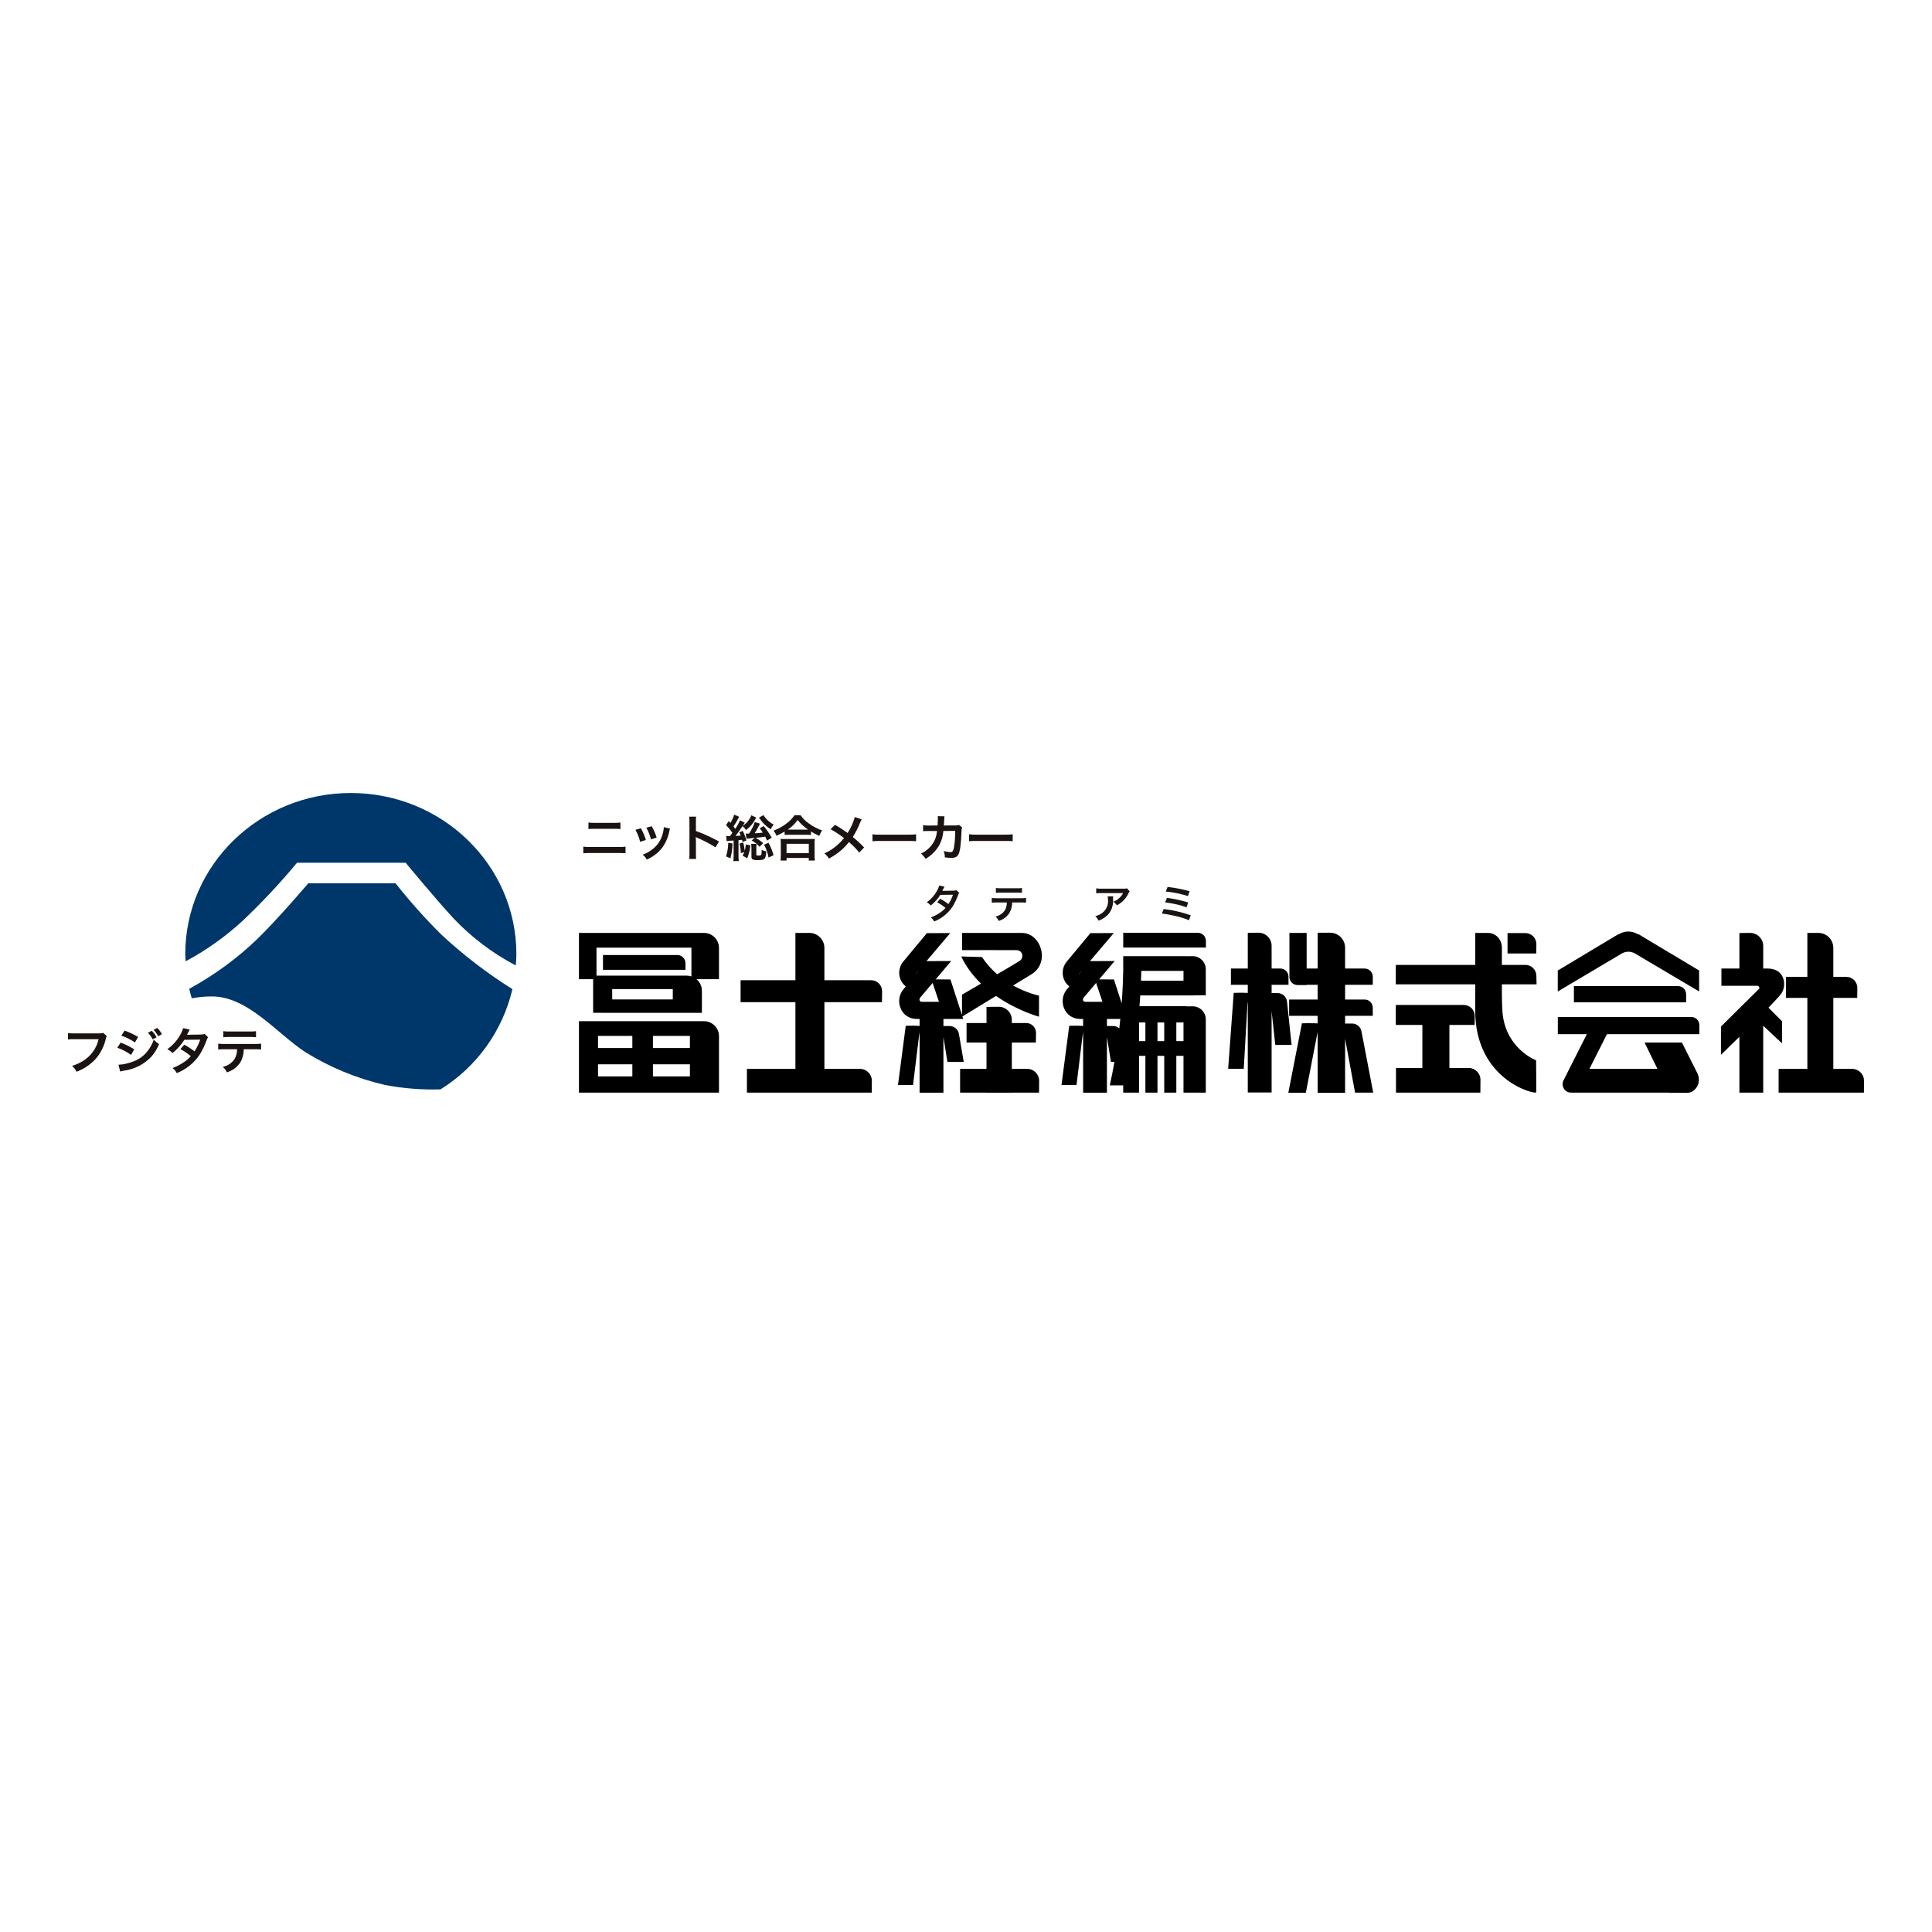 <?xml version="1.0" encoding="UTF-8"?>
<svg id="_レイヤー_1" data-name="レイヤー 1" xmlns="http://www.w3.org/2000/svg" version="1.1" viewBox="0 0 800 800">
  <defs>
    <style>
      .cls-1 {
        fill: none;
      }

      .cls-1, .cls-2, .cls-3, .cls-4 {
        stroke-width: 0px;
      }

      .cls-2 {
        fill: #000;
      }

      .cls-3 {
        fill: #00376b;
        fill-rule: evenodd;
      }

      .cls-4 {
        fill: #1a1311;
      }
    </style>
  </defs>
  <g id="_グループ_42" data-name="グループ 42">
    <polyline class="cls-1" points="771.845 471.639 28.155 471.639 28.155 328.361 771.845 328.361"/>
    <g id="_グループ_41" data-name="グループ 41">
      <path id="_パス_96" data-name="パス 96" class="cls-3" d="M145.267,328.361c-37.86,0-68.553,29.865-68.553,66.706,0,1.013.108,1.996.155,3,8.519-4.571,16.431-10.192,23.55-16.733,7.999-7.572,15.536-15.617,22.571-24.093h44.981s12.178,14.799,20.043,23.274c7.417,7.768,16.052,14.274,25.564,19.262.115-1.549.245-3.123.245-4.707-.003-36.844-30.696-66.709-68.556-66.709M163.761,365.759h-36.128s-12.085,14.279-21.139,23.11c-8.424,8.078-17.888,14.996-28.142,20.569.31,1.332.66,2.643,1.041,3.942,2.784-.528,5.613-.787,8.447-.775,14.855.093,26.649,15.184,38.505,23.011,10.223,6.352,21.427,10.97,33.156,13.668,7.555,1.433,15.244,2.036,22.93,1.797,15.024-9.347,25.723-24.274,29.748-41.504-10.469-6.566-20.296-14.105-29.351-22.515-6.774-6.706-13.13-13.822-19.032-21.307"/>
      <path id="_パス_97" data-name="パス 97" class="cls-4" d="M241.541,350.579c.893.126,1.795.174,2.696.142h12.085c.901.031,1.803-.017,2.696-.142v2.745c-.881-.089-1.767-.123-2.652-.102h-12.172c-.885-.021-1.771.013-2.652.102v-2.745ZM243.667,340.588c.82.124,1.65.171,2.479.142h8.283c.829.029,1.659-.019,2.479-.142v2.708c-.818-.088-1.641-.122-2.463-.102h-8.308c-.828-.021-1.656.013-2.479.102l.009-2.708Z"/>
      <path id="_パス_98" data-name="パス 98" class="cls-4" d="M265.38,342.965c.87,1.538,1.562,3.171,2.064,4.865l-2.38.734c-.42-1.73-1.066-3.397-1.921-4.958l2.237-.641ZM277.465,343.108c-.149.335-.253.688-.31,1.05-.464,2.456-1.456,4.782-2.907,6.817-1.685,2.17-3.897,3.871-6.427,4.942-.44-.77-1.011-1.457-1.689-2.03,1.281-.449,2.488-1.086,3.582-1.89,2.437-1.687,4.146-4.233,4.784-7.127.232-.766.359-1.561.378-2.361l2.587.598ZM269.854,342.125c.881,1.477,1.568,3.063,2.042,4.716l-2.336.716c-.449-1.675-1.091-3.292-1.915-4.819l2.209-.614Z"/>
      <path id="_パス_99" data-name="パス 99" class="cls-4" d="M285.36,355.679c.108-.761.15-1.531.127-2.299v-13.142c.015-.699-.028-1.397-.127-2.088h2.888c-.087.72-.115,1.445-.084,2.169v3.793c3.304,1.176,6.504,2.627,9.566,4.338l-1.475,2.42c-2.372-1.515-4.867-2.828-7.459-3.926-.245-.102-.484-.218-.716-.347.059.463.087.93.084,1.397v5.41c-.011.759.016,1.518.084,2.275h-2.888Z"/>
      <path id="_パス_100" data-name="パス 100" class="cls-4" d="M300.683,346.147c.39.056.783.083,1.177.081.134.001.267-.006.4-.022.4-.493.62-.799,1.013-1.332-.77-1.152-1.653-2.225-2.637-3.201l1.115-1.679c.341.369.443.493.694.759.688-1.056,1.21-2.211,1.549-3.424l2.085.88c-.156.218-.29.452-.4.697-.574,1.156-1.234,2.267-1.974,3.325.338.409.505.62.738.964.782-1.1,1.439-2.284,1.958-3.529l1.999.989q-.121.186-.542.799c-.022.04-.084.124-.173.267-.06.078-.115.16-.164.245,1.041-.619,1.927-1.467,2.591-2.479.416-.585.757-1.22,1.016-1.89l2.042.964c-.041.051-.076.106-.105.164q-.127.186-.232.353c-.931,1.837-2.281,3.43-3.942,4.648-.359-.647-.857-1.208-1.456-1.642-.88,1.409-1.843,2.765-2.885,4.059,1.054-.04,1.264-.062,2.191-.142-.173-.459-.38-.904-.62-1.332l1.41-.62c.667,1.262,1.187,2.598,1.549,3.979l-1.621.595c-.09-.415-.108-.533-.195-.886q-.232.025-.62.087c-.127,0-.31.022-.843.077v6.473c-.014.725.028,1.45.127,2.169l-2.275.022c.091-.719.133-1.444.127-2.169v-6.34c-.968.008-1.933.092-2.888.251l-.211-2.157ZM303.314,349.265c-.03,2.071-.321,4.13-.865,6.129l-1.81-.778c.585-1.816.888-3.71.899-5.618l1.776.267ZM306.772,353.265c-.043-1.343-.233-2.677-.567-3.979l1.549-.409c.317,1.119.524,2.265.62,3.424.256-.861.405-1.749.443-2.646l1.893.409c-.159,1.833-.599,3.631-1.304,5.33l-1.915-1.085c.274-.474.512-.968.713-1.478l-1.432.434ZM317.652,348.053c-.421-.861-.527-1.085-.821-1.617-1.58.245-1.645.267-3.898.471,1.094.641,2.122,1.389,3.068,2.234l-1.475,1.497c-.917-1.077-2.034-1.967-3.288-2.622l1.311-1.069c-2.553.245-3.015.288-3.437.347l-.31-2.151c.237.033.476.047.716.04.167,0,.273,0,.654-.022.416-.603.79-1.235,1.119-1.89.52-.907.936-1.869,1.24-2.869l2.169.657-.883,1.661c-.4.803-.843,1.584-1.326,2.34,2.042-.142,2.315-.164,3.368-.288-.395-.625-.823-1.228-1.283-1.806l1.689-.902c1.223,1.507,2.319,3.113,3.279,4.8l-1.89,1.19ZM313.267,349.429c-.059.434-.087.872-.084,1.311v3.049c0,.449.043.471.989.471.324.031.649-.041.93-.204.232-.245.273-.595.31-2.169.578.348,1.228.56,1.899.62-.273,3.365-.567,3.647-3.647,3.647-.719.062-1.443-.057-2.104-.347-.279-.186-.4-.511-.4-1.106v-3.734c-.004-.518-.04-1.035-.105-1.549l2.212.012ZM316.13,337.514c.542.878,1.21,1.672,1.983,2.355.681.629,1.447,1.161,2.275,1.58-.521.571-.935,1.231-1.221,1.949-1.805-1.095-3.345-2.577-4.509-4.338-.041-.041-.167-.205-.378-.493l1.85-1.054ZM318.24,348.98c.878,1.633,1.572,3.36,2.067,5.147l-2.067.964c-.344-1.857-.96-3.653-1.828-5.33l1.828-.781Z"/>
      <path id="_パス_101" data-name="パス 101" class="cls-4" d="M324.9,344.322c-1.073.67-2.201,1.247-3.371,1.726-.296-.757-.708-1.464-1.221-2.095,1.924-.719,3.734-1.714,5.373-2.953,1.284-.951,2.402-2.108,3.309-3.424h2.507c.959,1.363,2.16,2.539,3.542,3.471,1.638,1.203,3.45,2.15,5.373,2.807-.473.701-.863,1.455-1.162,2.247-1.199-.493-2.349-1.097-3.437-1.803v1.435c-.63-.065-1.263-.092-1.896-.081h-7.208c-.604-.007-1.208.02-1.81.081v-1.41ZM323.189,356.327c.094-.719.136-1.444.127-2.169v-4.791c.005-.678-.03-1.356-.105-2.03.603.067,1.209.094,1.816.081h10.536c.617.014,1.234-.012,1.847-.077-.086.673-.121,1.351-.105,2.03v4.787c-.028.725.007,1.45.105,2.169h-2.51v-1.054h-9.2v1.054h-2.51ZM325.699,353.271h9.213v-3.864h-9.212v3.864ZM333.898,343.532h.722c-1.644-1.101-3.107-2.451-4.338-4-1.099,1.594-2.503,2.953-4.131,4h7.747Z"/>
      <path id="_パス_102" data-name="パス 102" class="cls-4" d="M356.826,339.299c-.278.475-.525.968-.738,1.475-.8,2.025-1.796,3.968-2.972,5.801,1.658,1.344,3.228,2.793,4.701,4.338l-2.02,2.113c-1.28-1.583-2.713-3.037-4.279-4.338-.976,1.255-2.074,2.41-3.279,3.449-1.543,1.313-3.229,2.448-5.026,3.384-.452-.842-1.087-1.572-1.859-2.135,1.989-.897,3.829-2.094,5.457-3.548.975-.846,1.87-1.779,2.674-2.789-1.747-1.392-3.613-2.627-5.578-3.691l1.859-1.806c1.549.886,2.442,1.46,3.474,2.169q1.583,1.106,1.751,1.208c1.308-2.042,2.308-4.266,2.969-6.6l2.866.97Z"/>
      <path id="_パス_103" data-name="パス 103" class="cls-4" d="M361.275,345.469c1.131.139,2.27.186,3.409.142h11.236c1.138.044,2.278-.004,3.409-.142v2.866c-1.141-.121-2.29-.157-3.437-.105h-11.183c-1.145-.051-2.293-.016-3.433.105v-2.866Z"/>
      <path id="_パス_104" data-name="パス 104" class="cls-4" d="M398.389,342.637c-.181.438-.261.912-.232,1.385-.062,2.315-.31,5.475-.505,6.817-.548,3.548-1.283,4.388-3.814,4.388-.876-.006-1.751-.082-2.615-.226.035-.896-.13-1.788-.483-2.612.906.274,1.843.432,2.789.471.905,0,1.221-.456,1.549-2.237.314-2.172.469-4.365.462-6.56l-4.912.022c-.146,2.05-.721,4.048-1.686,5.863-1.354,2.369-3.32,4.331-5.692,5.68-.498-.83-1.14-1.565-1.896-2.169,2.345-1.072,4.271-2.887,5.479-5.166.571-1.115.936-2.325,1.075-3.57.046-.288.09-.493.108-.62l-3.492-.009c-.761-.022-1.522.012-2.278.102l-.022-2.519c.774.128,1.558.183,2.343.164l3.675-.022c.062-.778.108-1.971.108-2.566v-.499c.007-.268-.014-.536-.062-.799l2.82.062c-.04.205-.067.412-.081.62,0,.124-.025.245-.025.39q-.043.434-.084,1.497c-.022.456-.022.638-.084,1.295l4.679-.022c.561.047,1.127-.017,1.664-.186l1.212,1.026Z"/>
      <path id="_パス_105" data-name="パス 105" class="cls-4" d="M401.28,345.469c1.131.139,2.27.186,3.409.142h11.236c1.138.044,2.278-.004,3.409-.142v2.866c-1.141-.121-2.29-.157-3.437-.105h-11.183c-1.145-.051-2.293-.016-3.433.105v-2.866Z"/>
      <path id="_パス_106" data-name="パス 106" class="cls-4" d="M397.196,369.704c-.25.325-.428.698-.524,1.097-.582,1.565-1.308,3.072-2.169,4.502-1.848,2.832-4.53,5.02-7.676,6.263-.334-.653-.8-1.229-1.37-1.692,1.151-.425,2.252-.973,3.285-1.636,1.028-.619,1.958-1.386,2.761-2.278-1.061-.905-2.218-1.69-3.452-2.34l1.28-1.46c1.193.626,2.327,1.359,3.387,2.191.803-1.195,1.436-2.495,1.881-3.864l-5.234.05c-1.048,1.687-2.382,3.178-3.942,4.406-.466-.544-1.038-.989-1.679-1.308,1.727-1.226,3.159-2.821,4.193-4.67.42-.715.748-1.48.976-2.278l2.191.474c-.187.299-.356.61-.505.93-.12.27-.254.532-.403.787q.27-.034,4.375-.065c.501.017,1.002-.049,1.481-.195l1.143,1.085Z"/>
      <path id="_パス_107" data-name="パス 107" class="cls-4" d="M419.125,373.686c.006,1.548-.4,3.07-1.177,4.41-1.04,1.56-2.595,2.705-4.394,3.235-.317-.694-.782-1.309-1.363-1.803,1.642-.34,3.079-1.325,3.988-2.733.488-.96.742-2.022.741-3.099h-4.106c-.714-.018-1.428.009-2.138.081v-1.958c.718.103,1.444.141,2.169.115h9.848c.725.026,1.451-.012,2.169-.115v1.949c-.71-.071-1.424-.098-2.138-.081h-3.598ZM412.376,367.696c.718.105,1.444.144,2.169.115h6.464c.725.029,1.451-.009,2.169-.115v1.999c-.709-.074-1.422-.101-2.135-.081h-6.532c-.713-.02-1.426.007-2.135.081v-1.999Z"/>
      <path id="_パス_108" data-name="パス 108" class="cls-4" d="M460.949,371.142c-.057.442-.078.887-.062,1.332.151,2.069-.441,4.124-1.67,5.795-1.151,1.359-2.651,2.378-4.338,2.947-.317-.701-.769-1.332-1.329-1.859,1.069-.251,2.072-.726,2.944-1.394,1.756-1.387,2.619-3.618,2.256-5.826.012-.332-.016-.664-.084-.989l2.284-.006ZM467.787,369.081c-.279.347-.506.733-.672,1.147-.633,1.261-1.515,2.381-2.594,3.291-.618.529-1.295.985-2.017,1.36-.408-.587-.922-1.092-1.515-1.49.903-.347,1.734-.857,2.454-1.503.663-.584,1.206-1.291,1.599-2.082h-8.838c-.764-.02-1.528.013-2.287.099v-2.048c.769.109,1.545.153,2.321.13h8.788c.549.045,1.101-.005,1.633-.149l1.128,1.246Z"/>
      <path id="_パス_109" data-name="パス 109" class="cls-4" d="M481.871,376.403c3.808.463,7.555,1.329,11.18,2.584l-.725,2.064c-1.922-.807-3.919-1.422-5.962-1.834-1.742-.414-3.506-.731-5.283-.951l.79-1.862ZM483.219,371.786c2.972.388,5.906,1.022,8.773,1.896l-.657,2.017c-1.504-.561-3.051-1-4.626-1.311-1.407-.322-2.832-.563-4.267-.722l.778-1.881ZM483.473,367.262c3.078.344,6.124.935,9.107,1.769l-.672,2.011c-2.992-.941-6.073-1.571-9.194-1.881l.759-1.899Z"/>
      <path id="_パス_110" data-name="パス 110" class="cls-4" d="M44.215,429.032c-.172.287-.294.602-.359.93-.683,3.186-2.17,6.144-4.32,8.593-2.173,2.326-4.857,4.115-7.84,5.228-.445-.932-1.078-1.762-1.859-2.439,1.633-.471,3.19-1.176,4.62-2.095,3.24-2.004,5.539-5.225,6.383-8.94h-10.034c-.886-.027-1.773.014-2.652.124v-2.668c.893.132,1.797.182,2.699.149h9.671c.757.04,1.516-.03,2.253-.208l1.438,1.326Z"/>
      <path id="_パス_111" data-name="パス 111" class="cls-4" d="M49.973,431.712c1.956.742,3.834,1.676,5.606,2.789l-1.305,2.318c-1.76-1.247-3.679-2.255-5.705-2.997l1.404-2.11ZM49.043,440.887c2.089-.109,4.146-.559,6.089-1.332,2.431-.857,4.551-2.421,6.089-4.49,1.067-1.368,1.895-2.907,2.448-4.552.647.701,1.383,1.314,2.191,1.822-.742,1.9-1.811,3.655-3.158,5.187-3.03,3.204-7.074,5.261-11.447,5.826-.497.088-.99.203-1.475.344l-.738-2.804ZM51.612,426.739c1.945.71,3.821,1.594,5.606,2.643l-1.348,2.259c-1.748-1.173-3.639-2.117-5.627-2.811l1.37-2.092ZM62.848,426.816c.796.787,1.464,1.693,1.98,2.687l-1.58.88c-.534-1.001-1.201-1.924-1.983-2.745l1.583-.821ZM65.522,429.094c-.525-.96-1.168-1.85-1.915-2.649l1.494-.799c.78.751,1.441,1.616,1.962,2.566l-1.54.883Z"/>
      <path id="_パス_112" data-name="パス 112" class="cls-4" d="M86.156,429.506c-.312.408-.535.876-.654,1.376-.725,1.959-1.628,3.847-2.699,5.64-2.315,3.542-5.671,6.279-9.606,7.833-.428-.82-1.025-1.54-1.751-2.113,1.441-.534,2.82-1.221,4.115-2.048,1.285-.774,2.449-1.735,3.452-2.851-1.328-1.133-2.777-2.117-4.32-2.934l1.599-1.822c1.493.785,2.912,1.704,4.239,2.745,1.008-1.495,1.802-3.125,2.358-4.84l-6.551.062c-1.313,2.113-2.984,3.981-4.939,5.519-.584-.683-1.3-1.241-2.104-1.642,2.179-1.527,3.986-3.525,5.29-5.844.531-.894.948-1.852,1.24-2.851l2.736.595c-.228.37-.435.753-.62,1.147-.15.339-.318.669-.505.989q.338-.04,5.479-.081c.629.021,1.257-.061,1.859-.245l1.382,1.367Z"/>
      <path id="_パス_113" data-name="パス 113" class="cls-4" d="M100.928,434.486c.007,1.937-.502,3.841-1.475,5.516-1.305,1.947-3.253,3.373-5.503,4.028-.396-.867-.978-1.636-1.704-2.253,2.057-.426,3.856-1.659,4.995-3.424.612-1.2.931-2.529.93-3.877h-5.147c-.893-.022-1.786.012-2.674.102v-2.439c.899.127,1.807.174,2.715.139h12.33c.907.033,1.815-.013,2.715-.139v2.439c-.888-.09-1.782-.124-2.674-.102l-4.505.009ZM92.478,426.981c.898.131,1.807.179,2.715.142h8.094c.909.037,1.82-.011,2.721-.142v2.504c-.888-.093-1.782-.127-2.674-.102h-8.181c-.893-.025-1.786.01-2.674.102v-2.504Z"/>
    </g>
  </g>
  <g>
    <path class="cls-2" d="M291.501,422.85h-51.77v29.597h49.701v-.012h8.285v-23.365c0-3.43-2.781-6.22-6.216-6.22ZM285.676,428.959v5.006h-15.307v-5.006h15.307ZM261.838,428.959v5.006h-14.213v-5.006h14.213ZM247.625,445.714v-5.006h14.213v5.006h-14.213ZM270.37,440.707h15.307v5.006h-15.307v-5.006Z"/>
    <path class="cls-2" d="M291.501,386.3h-51.77v19.165h5.874v13.904h3.488v.029h35.064s.002-.011.002-.012h6.481v-9.173c0-1.923-.891-3.619-2.26-4.76h9.336v-12.937c0-3.443-2.781-6.216-6.216-6.216ZM253.5,409.555h25.089v4.286h-25.089v-4.286ZM284.421,403.993h-37.425v-11.592h39.31v11.915c-.598-.191-1.223-.322-1.884-.322Z"/>
    <path class="cls-2" d="M280.464,395.457h-30.782v6.117h34.156v-2.74c0-1.863-1.506-3.377-3.373-3.377Z"/>
    <path class="cls-2" d="M636.264,407.601l-.09-3.509c0-2.518-2.028-4.549-4.537-4.549h-9.737v-7.026c0-3.431-2.389-6.216-5.821-6.216h-5.2v13.242h-32.909v8.058h32.909v3.739h-.021s.004,1.814.004,7.257c0,26.401,21.066,33.851,25.2,33.851.165,0,0-13.381,0-13.381,0,0-13.015-4.932-13.961-20.61-.128-2.197-.181-4.816-.202-6.179v-4.677h14.365Z"/>
    <path class="cls-2" d="M608.106,442.213h-7.939v-17.799h10.448s.041-1.243.041-3.744c0-2.509-2.032-4.537-4.534-4.537h-28.154v8.281h11v17.799h-10.918v10.235h34.941s.041-2.595.041-5.315c0-2.711-2.205-4.92-4.929-4.92Z"/>
    <path class="cls-2" d="M636.174,390.916c0-2.513-2.028-4.546-4.537-4.546h-7.401v8.45h11.893s.045-1.407.045-3.904Z"/>
    <path class="cls-2" d="M766.926,442.604h-7.792v-29.408h9.902s.045-1.642.045-4.147-2.032-4.538-4.533-4.538h-5.414v-11.995c0-3.443-2.776-6.216-6.22-6.216h-4.525v18.211h-8.857v8.684h8.857v29.408h-11.905v9.844h35.32s.041-2.2.041-4.916c0-2.719-2.2-4.928-4.919-4.928Z"/>
    <path class="cls-2" d="M737.892,431.999v-9.116l-5.61-5.624c2.503-2.584,4.468-4.702,5.248-5.746,2.423-3.225,1.744-10.461-5.607-10.461h-1.806v-9.322c0-2.999-2.436-5.43-5.446-5.43-2.999,0-4.418.07-4.418.07v14.682h-7.454v7.133h14.912c.454.085.818.429.818.909,0,.151-.098.259-.158.387l-15.762,15.591v11.707s3.373-3.265,7.643-7.467v23.136h9.864v-27.721c2.861,2.775,7.775,7.273,7.775,7.273Z"/>
    <path class="cls-2" d="M360.721,405.885h-19.355v-13.369c0-3.431-2.781-6.216-6.216-6.216h-5.784v19.585h-22.708v9.087h22.708v27.631h-20.083v9.844h51.692s.041-2.2.041-4.916c0-2.719-2.2-4.928-4.919-4.928h-14.731v-27.631h23.838s.054-2.036.054-4.537c0-2.518-2.036-4.55-4.538-4.55Z"/>
    <path class="cls-2" d="M425.355,442.604h-6.376v-10.893h9.93s.082-1.81.082-4.048-1.818-4.056-4.056-4.056h-5.957v-1.296c0-3.011-2.435-5.43-5.438-5.43-3.011,0-5.051.078-5.051.078v6.648h-8.26v8.104h8.26v10.893h-10.934v9.844h10.934v.009h10.489v-.009h11.267s.037-2.2.037-4.916c0-2.719-2.205-4.928-4.928-4.928Z"/>
    <path class="cls-2" d="M423.199,386.313h-24.838v7.125s19.576-.066,22.464,0c2.883.066,3.163,3.226,1.427,4.422-.707.485-4.775,2.883-9.354,5.558-2.245-1.953-4.409-4.286-6.261-7.125l-8.614-.251c2.092,4.432,5.006,8.14,8.217,11.253-4.351,2.528-7.892,4.576-7.892,4.576v8.456l-4.792-14.754-6.122-.035,6.439-7.6-10.237.041,9.838-11.616-9.671.033s-6.142,7.363-9.794,11.794c-2.627,3.179-2.043,7.879,1.069,10.264-.365.449-.733.9-1.069,1.307-3.637,4.402-1.197,12.181,5.726,12.181h1.053v2.879c-1.993-.174-5.739-.053-5.739-.053l-3.213,24.534h6.228l2.439-19.976c.077-.615.18-1.311.284-1.971v25.102h9.869v-23.015l1.657,10.275h6.742l-1.958-11.486c-.251-1.859-1.958-3.373-3.822-3.373-1.086,0-2.006-.003-2.62-.005v-2.912h4.998v-.021l3.217.017-.343-1.056c1.008-.615,7.185-4.381,13.905-8.483,8.896,6.221,17.8,8.592,17.8,8.592v-8.729s-4.911-.949-10.713-4.191c2.895-1.769,5.571-3.405,7.594-4.646,7.927-4.866,3.908-17.113-3.916-17.113ZM388.803,414.824h-7.258c-.457-.08-.822-.432-.822-.909,0-.272.103-.526.28-.699.017-.017-.051-.003-.066-.009l5.244-6.189,2.623,7.806ZM379.175,403.245l1.374-1.622c-.432.546-.885,1.117-1.366,1.721l-.008-.099Z"/>
    <path class="cls-2" d="M534.818,432.673l-1.909-18.091c-.247-1.859-1.962-3.369-3.826-3.369-1.028,0-1.917-.002-2.534-.003v-3.416h7.001s-.017-1.505-.017-3.365c0-1.863-1.506-3.377-3.365-3.377h-3.62v-9.4c0-2.994-2.435-5.442-5.442-5.442-2.999,0-4.422.09-4.422.09v14.752h-6.985v6.742h6.985v3.342c-2.201-.118-5.825-.018-5.825-.018l-2.3,31.436h6.463l1.522-26.878c.034-.267.084-.55.14-.838v37.532h9.864v-33.632l1.53,13.935h6.738Z"/>
    <path class="cls-2" d="M559.961,423.825c-1.031,0-2.155-.001-2.986-.002v-3.202h11.456v-3.369c0-1.859-1.51-3.369-3.365-3.369h-8.091v-6.089h11.456v-3.365c0-1.863-1.51-3.377-3.365-3.377h-8.091v-8.622c0-3.431-2.79-6.22-6.22-6.22h-5.151v14.842h-4.549v-14.752h-7.133v18.211c0,1.868,1.501,3.377,3.369,3.377h3.764v-.095h4.549v6.089h-11.806v6.738h11.806v3.143c-2.214-.145-6.508-.034-6.508-.034l-5.627,28.763h7.248l4.887-25.174v25.203h11.371v-22.422l4.13,22.348h7.52l-4.846-25.257c-.251-1.855-1.958-3.365-3.818-3.365Z"/>
    <path class="cls-2" d="M651.719,408.32v6.73h46.468v-3.365c0-1.859-1.51-3.365-3.369-3.365h-43.099Z"/>
    <path class="cls-2" d="M665.4,428.231h38.278s-.008-1.904-.008-3.76c0-1.859-1.51-3.365-3.37-3.365h-55.237v7.125h12.016l-9.655,19.104c-.888,1.744-.181,3.875,1.567,4.755.559.283,1.197.349,1.838.324l-.015.034h40.328l.01.021,7.479.053c3.093,0,6.031-3.698,4.352-7.845l-6.528-12.982h-15.48l5.344,10.909h-28.18l7.26-14.373Z"/>
    <path class="cls-2" d="M674.262,394.079c.99,0,1.899.283,2.708.718l26.598,15.753v-8.684l-25.118-15.052-.22.045c-1.162-.703-2.51-1.131-3.967-1.131-1.447,0-2.785.424-3.941,1.118l-.169-.033-25.114,15.052v8.684l26.615-15.789c.792-.407,1.665-.681,2.608-.681Z"/>
    <path class="cls-2" d="M493.846,395.922c-1.197,0-1.967.015-2.549.033-.057-.003-.104-.033-.162-.033h-26.035v6.105h0c-.048,3.02-.206,7.672-.635,13.421l-3.207-9.876-6.131-.035,6.439-7.6-10.232.041,9.85-11.616-9.675.033s-6.145,7.363-9.803,11.794c-2.627,3.179-2.045,7.88,1.069,10.264-.366.448-.733.9-1.069,1.307-3.636,4.402-1.201,12.181,5.731,12.181h1.061v2.879c-2.003-.174-5.751-.053-5.751-.053l-3.208,24.534h6.224l2.435-19.976c.081-.635.191-1.357.3-2.036v25.166h9.852v-23.032l1.666,10.292h1.449c-.555,3.167-1.19,6.414-1.926,9.712h5.554v3.019h6.553v-15.245h2.637v15.245h5.006v-15.245h2.793v15.245h5.01v-15.245h2.97v15.245h9.231v-30.305c0-3.011-2.435-5.454-5.447-5.454-1.089,0-1.807.013-2.381.029-.114-.012-.213-.067-.33-.067h-19.292c.126-1.575.229-3.057.318-4.471h22.344v-.041h4.788v-10.778c0-2.994-2.435-5.438-5.447-5.438ZM456.502,414.824h-7.257c-.46-.08-.829-.432-.829-.909,0-.272.107-.526.284-.699.017-.018-.053-.004-.069-.009l5.251-6.198,2.62,7.816ZM446.869,403.245l1.4-1.651c-.439.556-.901,1.138-1.391,1.755l-.009-.103ZM460.979,424.858c-1.089,0-2.013-.003-2.629-.005v-2.912h5.014v-.021l.536.003c-.128,1.273-.266,2.574-.422,3.915-.69-.604-1.577-.98-2.5-.98ZM471.645,431.098v-7.713h2.637v7.713h-2.637ZM479.288,431.098v-7.713h2.793v7.713h-2.793ZM487.092,431.098v-7.713h2.97v7.713h-2.97ZM472.595,402.027h17.467v4.048h-17.589c.059-1.552.1-2.92.122-4.048Z"/>
    <path class="cls-2" d="M495.969,386.251h-30.868v6.105h34.242s-.004-.876-.004-2.744c0-1.859-1.501-3.361-3.369-3.361Z"/>
  </g>
</svg>